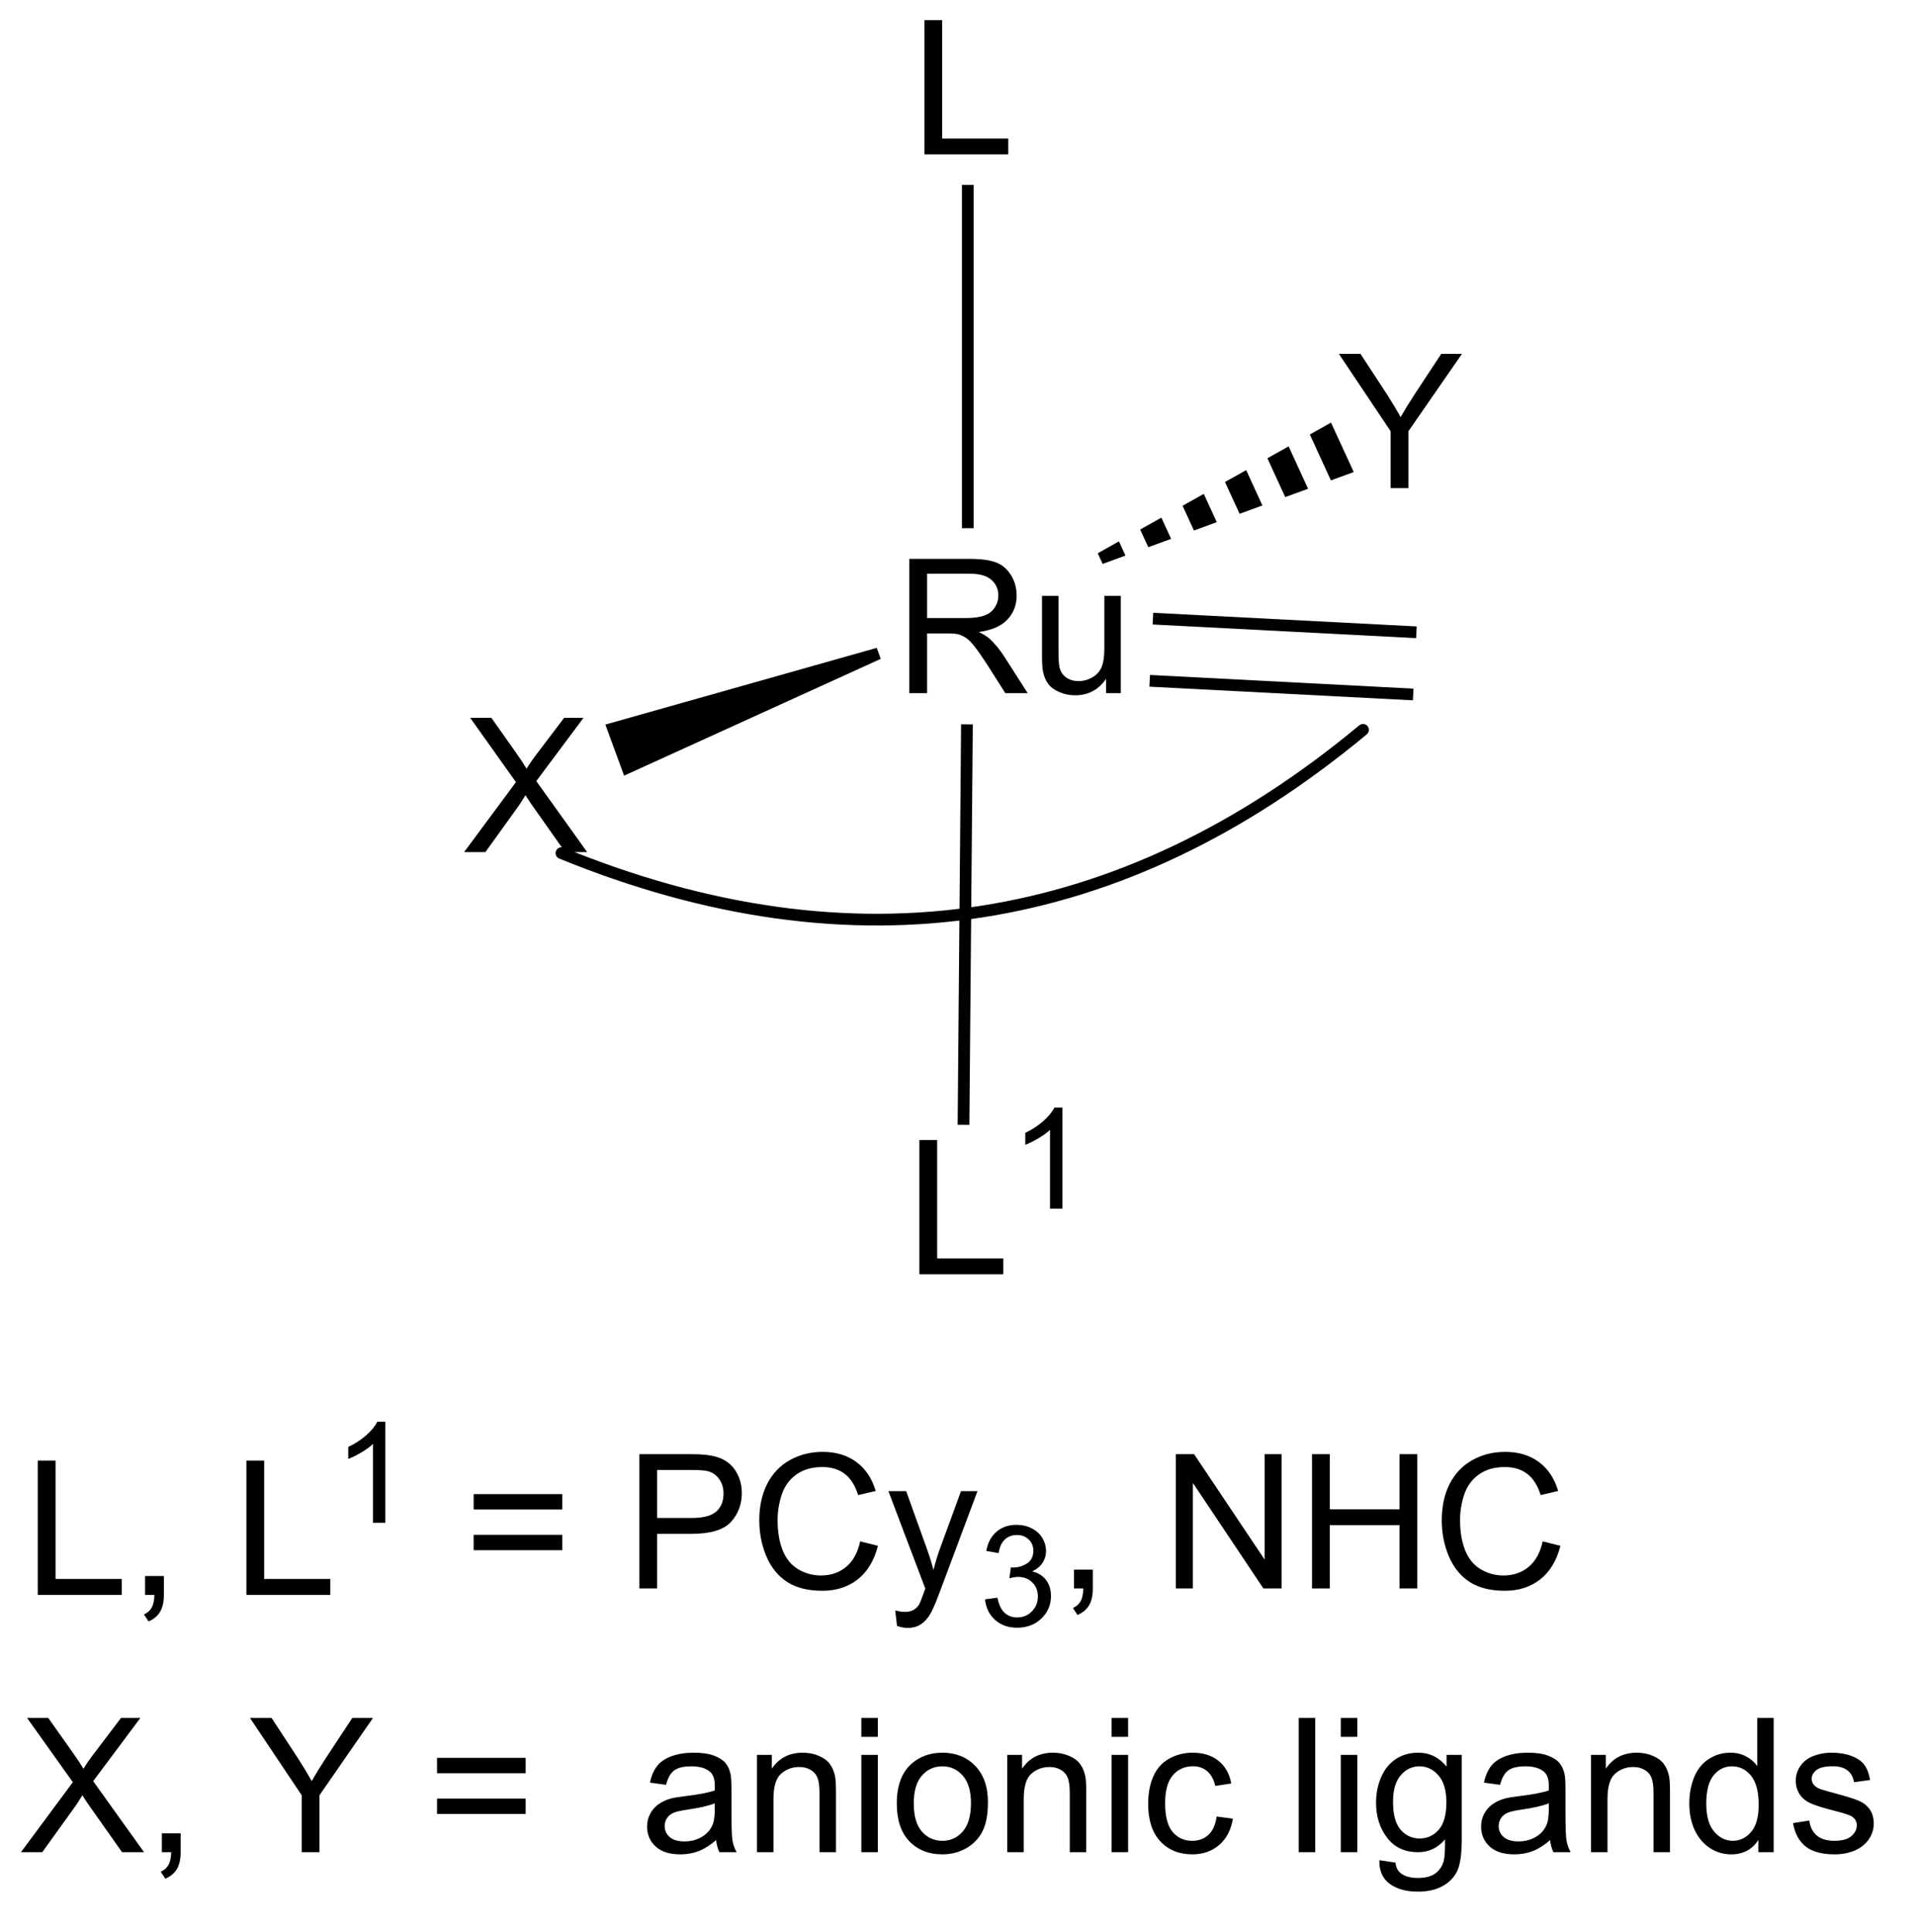 <?xml version="1.0" encoding="UTF-8"?>
<!DOCTYPE svg PUBLIC '-//W3C//DTD SVG 1.0//EN'
          'http://www.w3.org/TR/2001/REC-SVG-20010904/DTD/svg10.dtd'>
<svg stroke-dasharray="none" shape-rendering="auto" xmlns="http://www.w3.org/2000/svg" font-family="'Dialog'" text-rendering="auto" width="112" fill-opacity="1" color-interpolation="auto" color-rendering="auto" preserveAspectRatio="xMidYMid meet" font-size="12px" viewBox="0 0 112 113" fill="black" xmlns:xlink="http://www.w3.org/1999/xlink" stroke="black" image-rendering="auto" stroke-miterlimit="10" stroke-linecap="square" stroke-linejoin="miter" font-style="normal" stroke-width="1" height="113" stroke-dashoffset="0" font-weight="normal" stroke-opacity="1"
><!--Generated by the Batik Graphics2D SVG Generator--><defs id="genericDefs"
  /><g
  ><defs id="defs1"
    ><clipPath clipPathUnits="userSpaceOnUse" id="clipPath1"
      ><path d="M0.683 0.67 L83.983 0.67 L83.983 84.784 L0.683 84.784 L0.683 0.67 Z"
      /></clipPath
      ><clipPath clipPathUnits="userSpaceOnUse" id="clipPath2"
      ><path d="M229.19 331.893 L229.19 413.669 L310.173 413.669 L310.173 331.893 Z"
      /></clipPath
    ></defs
    ><g transform="scale(1.333,1.333) translate(-0.683,-0.67) matrix(1.029,0,0,1.029,-235.061,-340.715)"
    ><path d="M230.711 399.762 L230.711 394.035 L231.469 394.035 L231.469 399.084 L234.29 399.084 L234.29 399.762 L230.711 399.762 ZM235.286 399.762 L235.286 398.959 L236.088 398.959 L236.088 399.762 Q236.088 400.204 235.931 400.475 Q235.775 400.746 235.434 400.894 L235.239 400.595 Q235.463 400.496 235.567 400.306 Q235.674 400.118 235.684 399.762 L235.286 399.762 ZM239.606 399.762 L239.606 394.035 L240.364 394.035 L240.364 399.084 L243.184 399.084 L243.184 399.762 L239.606 399.762 Z" stroke="none" clip-path="url(#clipPath2)"
    /></g
    ><g transform="matrix(1.371,0,0,1.371,-314.326,-455.18)"
    ><path d="M245.705 396.962 L245.178 396.962 L245.178 393.6 Q244.987 393.782 244.678 393.963 Q244.369 394.145 244.123 394.237 L244.123 393.727 Q244.565 393.518 244.895 393.223 Q245.227 392.926 245.366 392.649 L245.705 392.649 L245.705 396.962 Z" stroke="none" clip-path="url(#clipPath2)"
    /></g
    ><g transform="matrix(1.371,0,0,1.371,-314.326,-455.18)"
    ><path d="M253.255 396.394 L249.474 396.394 L249.474 395.738 L253.255 395.738 L253.255 396.394 ZM253.255 398.131 L249.474 398.131 L249.474 397.475 L253.255 397.475 L253.255 398.131 ZM256.541 399.762 L256.541 394.035 L258.702 394.035 Q259.272 394.035 259.572 394.09 Q259.994 394.16 260.277 394.358 Q260.564 394.553 260.738 394.91 Q260.913 395.264 260.913 395.691 Q260.913 396.42 260.447 396.928 Q259.983 397.433 258.767 397.433 L257.298 397.433 L257.298 399.762 L256.541 399.762 ZM257.298 396.756 L258.78 396.756 Q259.514 396.756 259.822 396.483 Q260.132 396.209 260.132 395.715 Q260.132 395.355 259.949 395.1 Q259.767 394.842 259.47 394.762 Q259.28 394.709 258.764 394.709 L257.298 394.709 L257.298 396.756 ZM265.962 397.754 L266.72 397.944 Q266.483 398.879 265.863 399.371 Q265.244 399.861 264.35 399.861 Q263.423 399.861 262.843 399.483 Q262.264 399.105 261.96 398.392 Q261.658 397.676 261.658 396.855 Q261.658 395.959 261.999 395.295 Q262.343 394.629 262.973 394.282 Q263.603 393.936 264.361 393.936 Q265.22 393.936 265.806 394.373 Q266.392 394.811 266.624 395.605 L265.876 395.78 Q265.678 395.155 265.298 394.871 Q264.921 394.584 264.345 394.584 Q263.686 394.584 263.241 394.902 Q262.798 395.217 262.619 395.751 Q262.439 396.285 262.439 396.85 Q262.439 397.582 262.652 398.126 Q262.866 398.67 263.314 398.941 Q263.764 399.209 264.288 399.209 Q264.923 399.209 265.363 398.842 Q265.806 398.475 265.962 397.754 ZM267.534 401.361 L267.456 400.699 Q267.685 400.762 267.857 400.762 Q268.091 400.762 268.232 400.683 Q268.373 400.605 268.464 400.465 Q268.529 400.361 268.677 399.941 Q268.698 399.884 268.74 399.769 L267.167 395.613 L267.925 395.613 L268.787 398.014 Q268.956 398.472 269.089 398.975 Q269.208 398.491 269.378 398.03 L270.263 395.613 L270.966 395.613 L269.388 399.832 Q269.135 400.517 268.995 400.774 Q268.807 401.121 268.565 401.282 Q268.323 401.446 267.987 401.446 Q267.784 401.446 267.534 401.361 Z" stroke="none" clip-path="url(#clipPath2)"
    /></g
    ><g transform="matrix(1.371,0,0,1.371,-314.326,-455.18)"
    ><path d="M271.288 400.227 L271.816 400.156 Q271.908 400.606 272.124 400.803 Q272.343 401 272.658 401 Q273.029 401 273.284 400.742 Q273.542 400.485 273.542 400.104 Q273.542 399.74 273.304 399.506 Q273.068 399.27 272.701 399.27 Q272.552 399.27 272.329 399.328 L272.388 398.865 Q272.441 398.871 272.472 398.871 Q272.81 398.871 273.079 398.695 Q273.349 398.52 273.349 398.152 Q273.349 397.863 273.152 397.674 Q272.956 397.483 272.646 397.483 Q272.337 397.483 272.132 397.676 Q271.927 397.869 271.868 398.256 L271.341 398.162 Q271.439 397.631 271.781 397.34 Q272.124 397.049 272.634 397.049 Q272.986 397.049 273.281 397.199 Q273.577 397.35 273.734 397.611 Q273.89 397.871 273.89 398.164 Q273.89 398.443 273.74 398.672 Q273.591 398.901 273.298 399.035 Q273.679 399.123 273.89 399.401 Q274.101 399.676 274.101 400.092 Q274.101 400.654 273.691 401.047 Q273.281 401.438 272.654 401.438 Q272.089 401.438 271.714 401.102 Q271.341 400.764 271.288 400.227 Z" stroke="none" clip-path="url(#clipPath2)"
    /></g
    ><g transform="matrix(1.371,0,0,1.371,-314.326,-455.18)"
    ><path d="M275.084 399.762 L275.084 398.959 L275.886 398.959 L275.886 399.762 Q275.886 400.204 275.73 400.475 Q275.574 400.746 275.233 400.894 L275.038 400.595 Q275.261 400.496 275.366 400.306 Q275.472 400.118 275.483 399.762 L275.084 399.762 ZM279.428 399.762 L279.428 394.035 L280.207 394.035 L283.215 398.53 L283.215 394.035 L283.941 394.035 L283.941 399.762 L283.163 399.762 L280.155 395.262 L280.155 399.762 L279.428 399.762 ZM285.237 399.762 L285.237 394.035 L285.995 394.035 L285.995 396.387 L288.971 396.387 L288.971 394.035 L289.729 394.035 L289.729 399.762 L288.971 399.762 L288.971 397.061 L285.995 397.061 L285.995 399.762 L285.237 399.762 ZM295.077 397.754 L295.834 397.944 Q295.597 398.879 294.978 399.371 Q294.358 399.861 293.465 399.861 Q292.538 399.861 291.957 399.483 Q291.379 399.105 291.074 398.392 Q290.772 397.676 290.772 396.855 Q290.772 395.959 291.113 395.295 Q291.457 394.629 292.087 394.282 Q292.717 393.936 293.475 393.936 Q294.334 393.936 294.92 394.373 Q295.506 394.811 295.738 395.605 L294.991 395.78 Q294.793 395.155 294.413 394.871 Q294.035 394.584 293.459 394.584 Q292.8 394.584 292.355 394.902 Q291.913 395.217 291.733 395.751 Q291.553 396.285 291.553 396.85 Q291.553 397.582 291.767 398.126 Q291.98 398.67 292.428 398.941 Q292.879 399.209 293.402 399.209 Q294.038 399.209 294.478 398.842 Q294.92 398.475 295.077 397.754 Z" stroke="none" clip-path="url(#clipPath2)"
    /></g
    ><g transform="matrix(1.371,0,0,1.371,-314.326,-455.18)"
    ><path d="M230.162 411.012 L232.375 408.027 L230.422 405.285 L231.326 405.285 L232.365 406.754 Q232.688 407.209 232.826 407.457 Q233.016 407.144 233.279 406.803 L234.43 405.285 L235.256 405.285 L233.243 407.983 L235.412 411.012 L234.474 411.012 L233.032 408.967 Q232.912 408.793 232.782 408.584 Q232.591 408.897 232.508 409.014 L231.071 411.012 L230.162 411.012 ZM236.172 411.012 L236.172 410.209 L236.974 410.209 L236.974 411.012 Q236.974 411.454 236.818 411.725 Q236.662 411.996 236.321 412.144 L236.125 411.845 Q236.349 411.746 236.453 411.556 Q236.56 411.368 236.571 411.012 L236.172 411.012 ZM242.138 411.012 L242.138 408.584 L239.93 405.285 L240.852 405.285 L241.982 407.012 Q242.295 407.496 242.563 407.98 Q242.821 407.53 243.188 406.967 L244.297 405.285 L245.18 405.285 L242.896 408.584 L242.896 411.012 L242.138 411.012 ZM251.692 407.644 L247.911 407.644 L247.911 406.988 L251.692 406.988 L251.692 407.644 ZM251.692 409.381 L247.911 409.381 L247.911 408.725 L251.692 408.725 L251.692 409.381 ZM259.817 410.498 Q259.426 410.832 259.064 410.97 Q258.705 411.105 258.291 411.105 Q257.606 411.105 257.239 410.772 Q256.872 410.436 256.872 409.918 Q256.872 409.613 257.01 409.361 Q257.15 409.108 257.374 408.957 Q257.598 408.803 257.879 408.725 Q258.088 408.67 258.504 408.621 Q259.356 408.519 259.76 408.379 Q259.762 408.233 259.762 408.194 Q259.762 407.764 259.564 407.59 Q259.293 407.35 258.762 407.35 Q258.267 407.35 258.03 407.524 Q257.793 407.699 257.681 408.139 L256.994 408.045 Q257.088 407.605 257.301 407.334 Q257.517 407.061 257.924 406.915 Q258.33 406.769 258.864 406.769 Q259.395 406.769 259.726 406.894 Q260.059 407.019 260.215 407.209 Q260.372 407.397 260.434 407.686 Q260.471 407.866 260.471 408.334 L260.471 409.272 Q260.471 410.254 260.515 410.514 Q260.559 410.772 260.692 411.012 L259.957 411.012 Q259.848 410.793 259.817 410.498 ZM259.76 408.928 Q259.377 409.084 258.611 409.194 Q258.176 409.256 257.997 409.334 Q257.817 409.413 257.718 409.564 Q257.622 409.715 257.622 409.897 Q257.622 410.178 257.835 410.366 Q258.049 410.553 258.457 410.553 Q258.864 410.553 259.179 410.376 Q259.497 410.199 259.645 409.889 Q259.76 409.652 259.76 409.186 L259.76 408.928 ZM261.56 411.012 L261.56 406.863 L262.193 406.863 L262.193 407.452 Q262.649 406.769 263.513 406.769 Q263.888 406.769 264.201 406.905 Q264.516 407.038 264.672 407.256 Q264.829 407.475 264.891 407.777 Q264.93 407.972 264.93 408.459 L264.93 411.012 L264.227 411.012 L264.227 408.488 Q264.227 408.058 264.144 407.845 Q264.063 407.631 263.855 407.506 Q263.646 407.379 263.365 407.379 Q262.914 407.379 262.589 407.665 Q262.263 407.949 262.263 408.746 L262.263 411.012 L261.56 411.012 ZM266.012 406.092 L266.012 405.285 L266.715 405.285 L266.715 406.092 L266.012 406.092 ZM266.012 411.012 L266.012 406.863 L266.715 406.863 L266.715 411.012 L266.012 411.012 ZM267.524 408.936 Q267.524 407.785 268.164 407.23 Q268.701 406.769 269.469 406.769 Q270.326 406.769 270.868 407.329 Q271.412 407.889 271.412 408.879 Q271.412 409.678 271.17 410.139 Q270.93 410.597 270.472 410.853 Q270.013 411.105 269.469 411.105 Q268.599 411.105 268.06 410.548 Q267.524 409.988 267.524 408.936 ZM268.248 408.936 Q268.248 409.733 268.594 410.131 Q268.943 410.527 269.469 410.527 Q269.993 410.527 270.339 410.129 Q270.688 409.73 270.688 408.913 Q270.688 408.144 270.339 407.748 Q269.99 407.35 269.469 407.35 Q268.943 407.35 268.594 407.746 Q268.248 408.139 268.248 408.936 ZM272.236 411.012 L272.236 406.863 L272.869 406.863 L272.869 407.452 Q273.325 406.769 274.189 406.769 Q274.564 406.769 274.877 406.905 Q275.192 407.038 275.348 407.256 Q275.504 407.475 275.567 407.777 Q275.606 407.972 275.606 408.459 L275.606 411.012 L274.903 411.012 L274.903 408.488 Q274.903 408.058 274.819 407.845 Q274.739 407.631 274.53 407.506 Q274.322 407.379 274.041 407.379 Q273.59 407.379 273.265 407.665 Q272.939 407.949 272.939 408.746 L272.939 411.012 L272.236 411.012 ZM276.688 406.092 L276.688 405.285 L277.391 405.285 L277.391 406.092 L276.688 406.092 ZM276.688 411.012 L276.688 406.863 L277.391 406.863 L277.391 411.012 L276.688 411.012 ZM281.168 409.491 L281.861 409.582 Q281.747 410.295 281.28 410.702 Q280.814 411.105 280.135 411.105 Q279.283 411.105 278.765 410.548 Q278.247 409.991 278.247 408.952 Q278.247 408.28 278.468 407.777 Q278.692 407.272 279.147 407.022 Q279.603 406.769 280.137 406.769 Q280.814 406.769 281.244 407.111 Q281.674 407.452 281.793 408.082 L281.111 408.186 Q281.012 407.769 280.765 407.558 Q280.517 407.347 280.166 407.347 Q279.635 407.347 279.301 407.728 Q278.971 408.108 278.971 408.933 Q278.971 409.769 279.291 410.149 Q279.611 410.527 280.127 410.527 Q280.541 410.527 280.817 410.274 Q281.096 410.019 281.168 409.491 ZM284.67 411.012 L284.67 405.285 L285.373 405.285 L285.373 411.012 L284.67 411.012 ZM286.465 406.092 L286.465 405.285 L287.168 405.285 L287.168 406.092 L286.465 406.092 ZM286.465 411.012 L286.465 406.863 L287.168 406.863 L287.168 411.012 L286.465 411.012 ZM288.11 411.355 L288.795 411.457 Q288.836 411.774 289.032 411.918 Q289.295 412.113 289.748 412.113 Q290.235 412.113 290.5 411.918 Q290.766 411.722 290.86 411.371 Q290.914 411.157 290.912 410.467 Q290.451 411.012 289.763 411.012 Q288.907 411.012 288.438 410.394 Q287.969 409.777 287.969 408.913 Q287.969 408.319 288.183 407.819 Q288.399 407.316 288.808 407.043 Q289.217 406.769 289.766 406.769 Q290.5 406.769 290.977 407.363 L290.977 406.863 L291.625 406.863 L291.625 410.449 Q291.625 411.418 291.428 411.821 Q291.232 412.228 290.803 412.462 Q290.375 412.696 289.75 412.696 Q289.008 412.696 288.55 412.361 Q288.094 412.027 288.11 411.355 ZM288.693 408.863 Q288.693 409.678 289.016 410.053 Q289.342 410.428 289.829 410.428 Q290.313 410.428 290.641 410.056 Q290.969 409.683 290.969 408.887 Q290.969 408.123 290.631 407.738 Q290.295 407.35 289.818 407.35 Q289.349 407.35 289.021 407.733 Q288.693 408.113 288.693 408.863 ZM295.395 410.498 Q295.004 410.832 294.642 410.97 Q294.283 411.105 293.869 411.105 Q293.184 411.105 292.817 410.772 Q292.45 410.436 292.45 409.918 Q292.45 409.613 292.588 409.361 Q292.728 409.108 292.952 408.957 Q293.176 408.803 293.457 408.725 Q293.666 408.67 294.082 408.621 Q294.934 408.519 295.338 408.379 Q295.34 408.233 295.34 408.194 Q295.34 407.764 295.142 407.59 Q294.872 407.35 294.34 407.35 Q293.846 407.35 293.608 407.524 Q293.372 407.699 293.26 408.139 L292.572 408.045 Q292.666 407.605 292.879 407.334 Q293.096 407.061 293.502 406.915 Q293.908 406.769 294.442 406.769 Q294.973 406.769 295.304 406.894 Q295.637 407.019 295.793 407.209 Q295.95 407.397 296.012 407.686 Q296.049 407.866 296.049 408.334 L296.049 409.272 Q296.049 410.254 296.093 410.514 Q296.137 410.772 296.27 411.012 L295.536 411.012 Q295.426 410.793 295.395 410.498 ZM295.338 408.928 Q294.955 409.084 294.189 409.194 Q293.754 409.256 293.575 409.334 Q293.395 409.413 293.296 409.564 Q293.2 409.715 293.2 409.897 Q293.2 410.178 293.413 410.366 Q293.627 410.553 294.036 410.553 Q294.442 410.553 294.757 410.376 Q295.075 410.199 295.223 409.889 Q295.338 409.652 295.338 409.186 L295.338 408.928 ZM297.138 411.012 L297.138 406.863 L297.771 406.863 L297.771 407.452 Q298.227 406.769 299.092 406.769 Q299.467 406.769 299.779 406.905 Q300.094 407.038 300.25 407.256 Q300.407 407.475 300.469 407.777 Q300.508 407.972 300.508 408.459 L300.508 411.012 L299.805 411.012 L299.805 408.488 Q299.805 408.058 299.722 407.845 Q299.641 407.631 299.433 407.506 Q299.224 407.379 298.943 407.379 Q298.493 407.379 298.167 407.665 Q297.842 407.949 297.842 408.746 L297.842 411.012 L297.138 411.012 ZM304.278 411.012 L304.278 410.488 Q303.885 411.105 303.119 411.105 Q302.622 411.105 302.205 410.832 Q301.791 410.558 301.562 410.069 Q301.332 409.577 301.332 408.941 Q301.332 408.319 301.538 407.814 Q301.747 407.308 302.161 407.04 Q302.575 406.769 303.088 406.769 Q303.463 406.769 303.754 406.928 Q304.049 407.084 304.231 407.34 L304.231 405.285 L304.931 405.285 L304.931 411.012 L304.278 411.012 ZM302.056 408.941 Q302.056 409.738 302.392 410.134 Q302.728 410.527 303.184 410.527 Q303.645 410.527 303.968 410.149 Q304.291 409.772 304.291 408.998 Q304.291 408.147 303.963 407.748 Q303.635 407.35 303.153 407.35 Q302.684 407.35 302.369 407.733 Q302.056 408.116 302.056 408.941 ZM305.756 409.772 L306.451 409.663 Q306.508 410.082 306.776 410.306 Q307.045 410.527 307.524 410.527 Q308.008 410.527 308.243 410.329 Q308.477 410.131 308.477 409.866 Q308.477 409.629 308.271 409.491 Q308.125 409.397 307.553 409.254 Q306.779 409.058 306.48 408.915 Q306.18 408.772 306.026 408.522 Q305.873 408.269 305.873 407.965 Q305.873 407.686 305.998 407.452 Q306.125 407.215 306.344 407.058 Q306.508 406.936 306.792 406.853 Q307.076 406.769 307.399 406.769 Q307.888 406.769 308.256 406.91 Q308.625 407.051 308.8 407.29 Q308.977 407.53 309.045 407.933 L308.357 408.027 Q308.31 407.707 308.084 407.527 Q307.86 407.347 307.451 407.347 Q306.967 407.347 306.758 407.509 Q306.553 407.668 306.553 407.881 Q306.553 408.019 306.638 408.129 Q306.724 408.241 306.907 408.316 Q307.013 408.355 307.529 408.496 Q308.274 408.694 308.568 408.821 Q308.865 408.949 309.032 409.191 Q309.201 409.433 309.201 409.793 Q309.201 410.144 308.995 410.454 Q308.789 410.764 308.401 410.936 Q308.016 411.105 307.529 411.105 Q306.719 411.105 306.295 410.769 Q305.873 410.433 305.756 409.772 Z" stroke="none" clip-path="url(#clipPath2)"
    /></g
    ><g transform="matrix(1.371,0,0,1.371,-314.326,-455.18)"
    ><path d="M268.059 361.571 L268.059 355.844 L270.598 355.844 Q271.363 355.844 271.762 355.998 Q272.16 356.151 272.397 356.542 Q272.637 356.933 272.637 357.407 Q272.637 358.016 272.241 358.435 Q271.848 358.852 271.022 358.964 Q271.324 359.11 271.481 359.25 Q271.811 359.555 272.108 360.011 L273.106 361.571 L272.153 361.571 L271.395 360.378 Q271.061 359.862 270.845 359.589 Q270.632 359.315 270.462 359.206 Q270.293 359.097 270.116 359.055 Q269.988 359.026 269.694 359.026 L268.817 359.026 L268.817 361.571 L268.059 361.571 ZM268.817 358.37 L270.444 358.37 Q270.965 358.37 271.257 358.263 Q271.551 358.157 271.702 357.92 Q271.856 357.683 271.856 357.407 Q271.856 357 271.559 356.74 Q271.264 356.477 270.629 356.477 L268.817 356.477 L268.817 358.37 ZM276.453 361.571 L276.453 360.961 Q275.969 361.664 275.136 361.664 Q274.768 361.664 274.451 361.524 Q274.133 361.383 273.977 361.17 Q273.823 360.956 273.761 360.649 Q273.719 360.44 273.719 359.993 L273.719 357.422 L274.422 357.422 L274.422 359.722 Q274.422 360.274 274.464 360.464 Q274.531 360.743 274.745 360.901 Q274.961 361.058 275.276 361.058 Q275.594 361.058 275.87 360.896 Q276.149 360.735 276.263 360.456 Q276.378 360.175 276.378 359.644 L276.378 357.422 L277.081 357.422 L277.081 361.571 L276.453 361.571 Z" stroke="none" clip-path="url(#clipPath2)"
    /></g
    ><g transform="matrix(1.371,0,0,1.371,-314.326,-455.18)"
    ><path d="M268.702 338.592 L268.702 332.865 L269.46 332.865 L269.46 337.915 L272.28 337.915 L272.28 338.592 L268.702 338.592 Z" stroke="none" clip-path="url(#clipPath2)"
    /></g
    ><g transform="matrix(1.371,0,0,1.371,-314.326,-455.18)"
    ><path d="M270.804 354.536 L270.304 354.536 L270.304 339.892 L270.804 339.892 Z" stroke="none" clip-path="url(#clipPath2)"
    /></g
    ><g transform="matrix(1.371,0,0,1.371,-314.326,-455.18)"
    ><path d="M288.591 352.828 L288.591 350.401 L286.383 347.101 L287.305 347.101 L288.435 348.828 Q288.748 349.312 289.016 349.797 Q289.274 349.346 289.641 348.784 L290.75 347.101 L291.633 347.101 L289.349 350.401 L289.349 352.828 L288.591 352.828 Z" stroke="none" clip-path="url(#clipPath2)"
    /></g
    ><g transform="matrix(1.371,0,0,1.371,-314.326,-455.18)"
    ><path d="M278.463 358.145 L278.437 358.644 L289.677 359.226 L289.703 358.727 L278.463 358.145 ZM278.325 360.797 L278.299 361.296 L289.54 361.879 L289.566 361.38 L278.325 360.797 Z" stroke="none" clip-path="url(#clipPath2)"
    /></g
    ><g transform="matrix(1.371,0,0,1.371,-314.326,-455.18)"
    ><path d="M276.096 355.606 L277.001 355.099 L277.279 355.704 L276.305 356.06 ZM277.906 354.593 L278.81 354.086 L279.226 354.991 L278.252 355.348 ZM279.715 353.579 L280.62 353.073 L281.174 354.279 L280.2 354.635 ZM281.524 352.566 L282.429 352.06 L283.121 353.566 L282.148 353.923 ZM283.334 351.553 L284.239 351.046 L285.069 352.854 L284.095 353.21 ZM285.144 350.54 L286.048 350.033 L287.017 352.141 L286.043 352.498 Z" stroke="none" clip-path="url(#clipPath2)"
    /></g
    ><g transform="matrix(1.371,0,0,1.371,-314.326,-455.18)"
    ><path d="M249.065 368.353 L251.278 365.368 L249.325 362.626 L250.229 362.626 L251.268 364.095 Q251.591 364.551 251.729 364.798 Q251.919 364.486 252.182 364.145 L253.333 362.626 L254.159 362.626 L252.145 365.324 L254.315 368.353 L253.377 368.353 L251.935 366.309 Q251.815 366.134 251.685 365.926 Q251.494 366.238 251.411 366.356 L249.974 368.353 L249.065 368.353 Z" stroke="none" clip-path="url(#clipPath2)"
    /></g
    ><g transform="matrix(1.371,0,0,1.371,-314.326,-455.18)"
    ><path d="M266.668 359.641 L266.84 360.11 L255.891 365.092 L255.092 362.913 Z" stroke="none" clip-path="url(#clipPath2)"
    /></g
    ><g transform="matrix(1.371,0,0,1.371,-314.326,-455.18)"
    ><path d="M268.488 386.362 L268.488 380.635 L269.246 380.635 L269.246 385.685 L272.066 385.685 L272.066 386.362 L268.488 386.362 Z" stroke="none" clip-path="url(#clipPath2)"
    /></g
    ><g transform="matrix(1.371,0,0,1.371,-314.326,-455.18)"
    ><path d="M274.588 383.562 L274.06 383.562 L274.06 380.201 Q273.869 380.382 273.56 380.564 Q273.252 380.746 273.006 380.837 L273.006 380.328 Q273.447 380.119 273.777 379.824 Q274.109 379.527 274.248 379.25 L274.588 379.25 L274.588 383.562 Z" stroke="none" clip-path="url(#clipPath2)"
    /></g
    ><g transform="matrix(1.371,0,0,1.371,-314.326,-455.18)"
    ><path d="M270.267 362.901 L270.767 362.906 L270.62 379.989 L270.12 379.985 Z" stroke="none" clip-path="url(#clipPath2)"
    /></g
    ><g stroke-width="0.5" transform="matrix(1.371,0,0,1.371,-314.326,-455.18)" stroke-linejoin="round" stroke-linecap="round"
    ><path fill="none" d="M253.218 368.397 Q271.893 376.026 287.413 363.138" clip-path="url(#clipPath2)"
    /></g
  ></g
></svg
>
